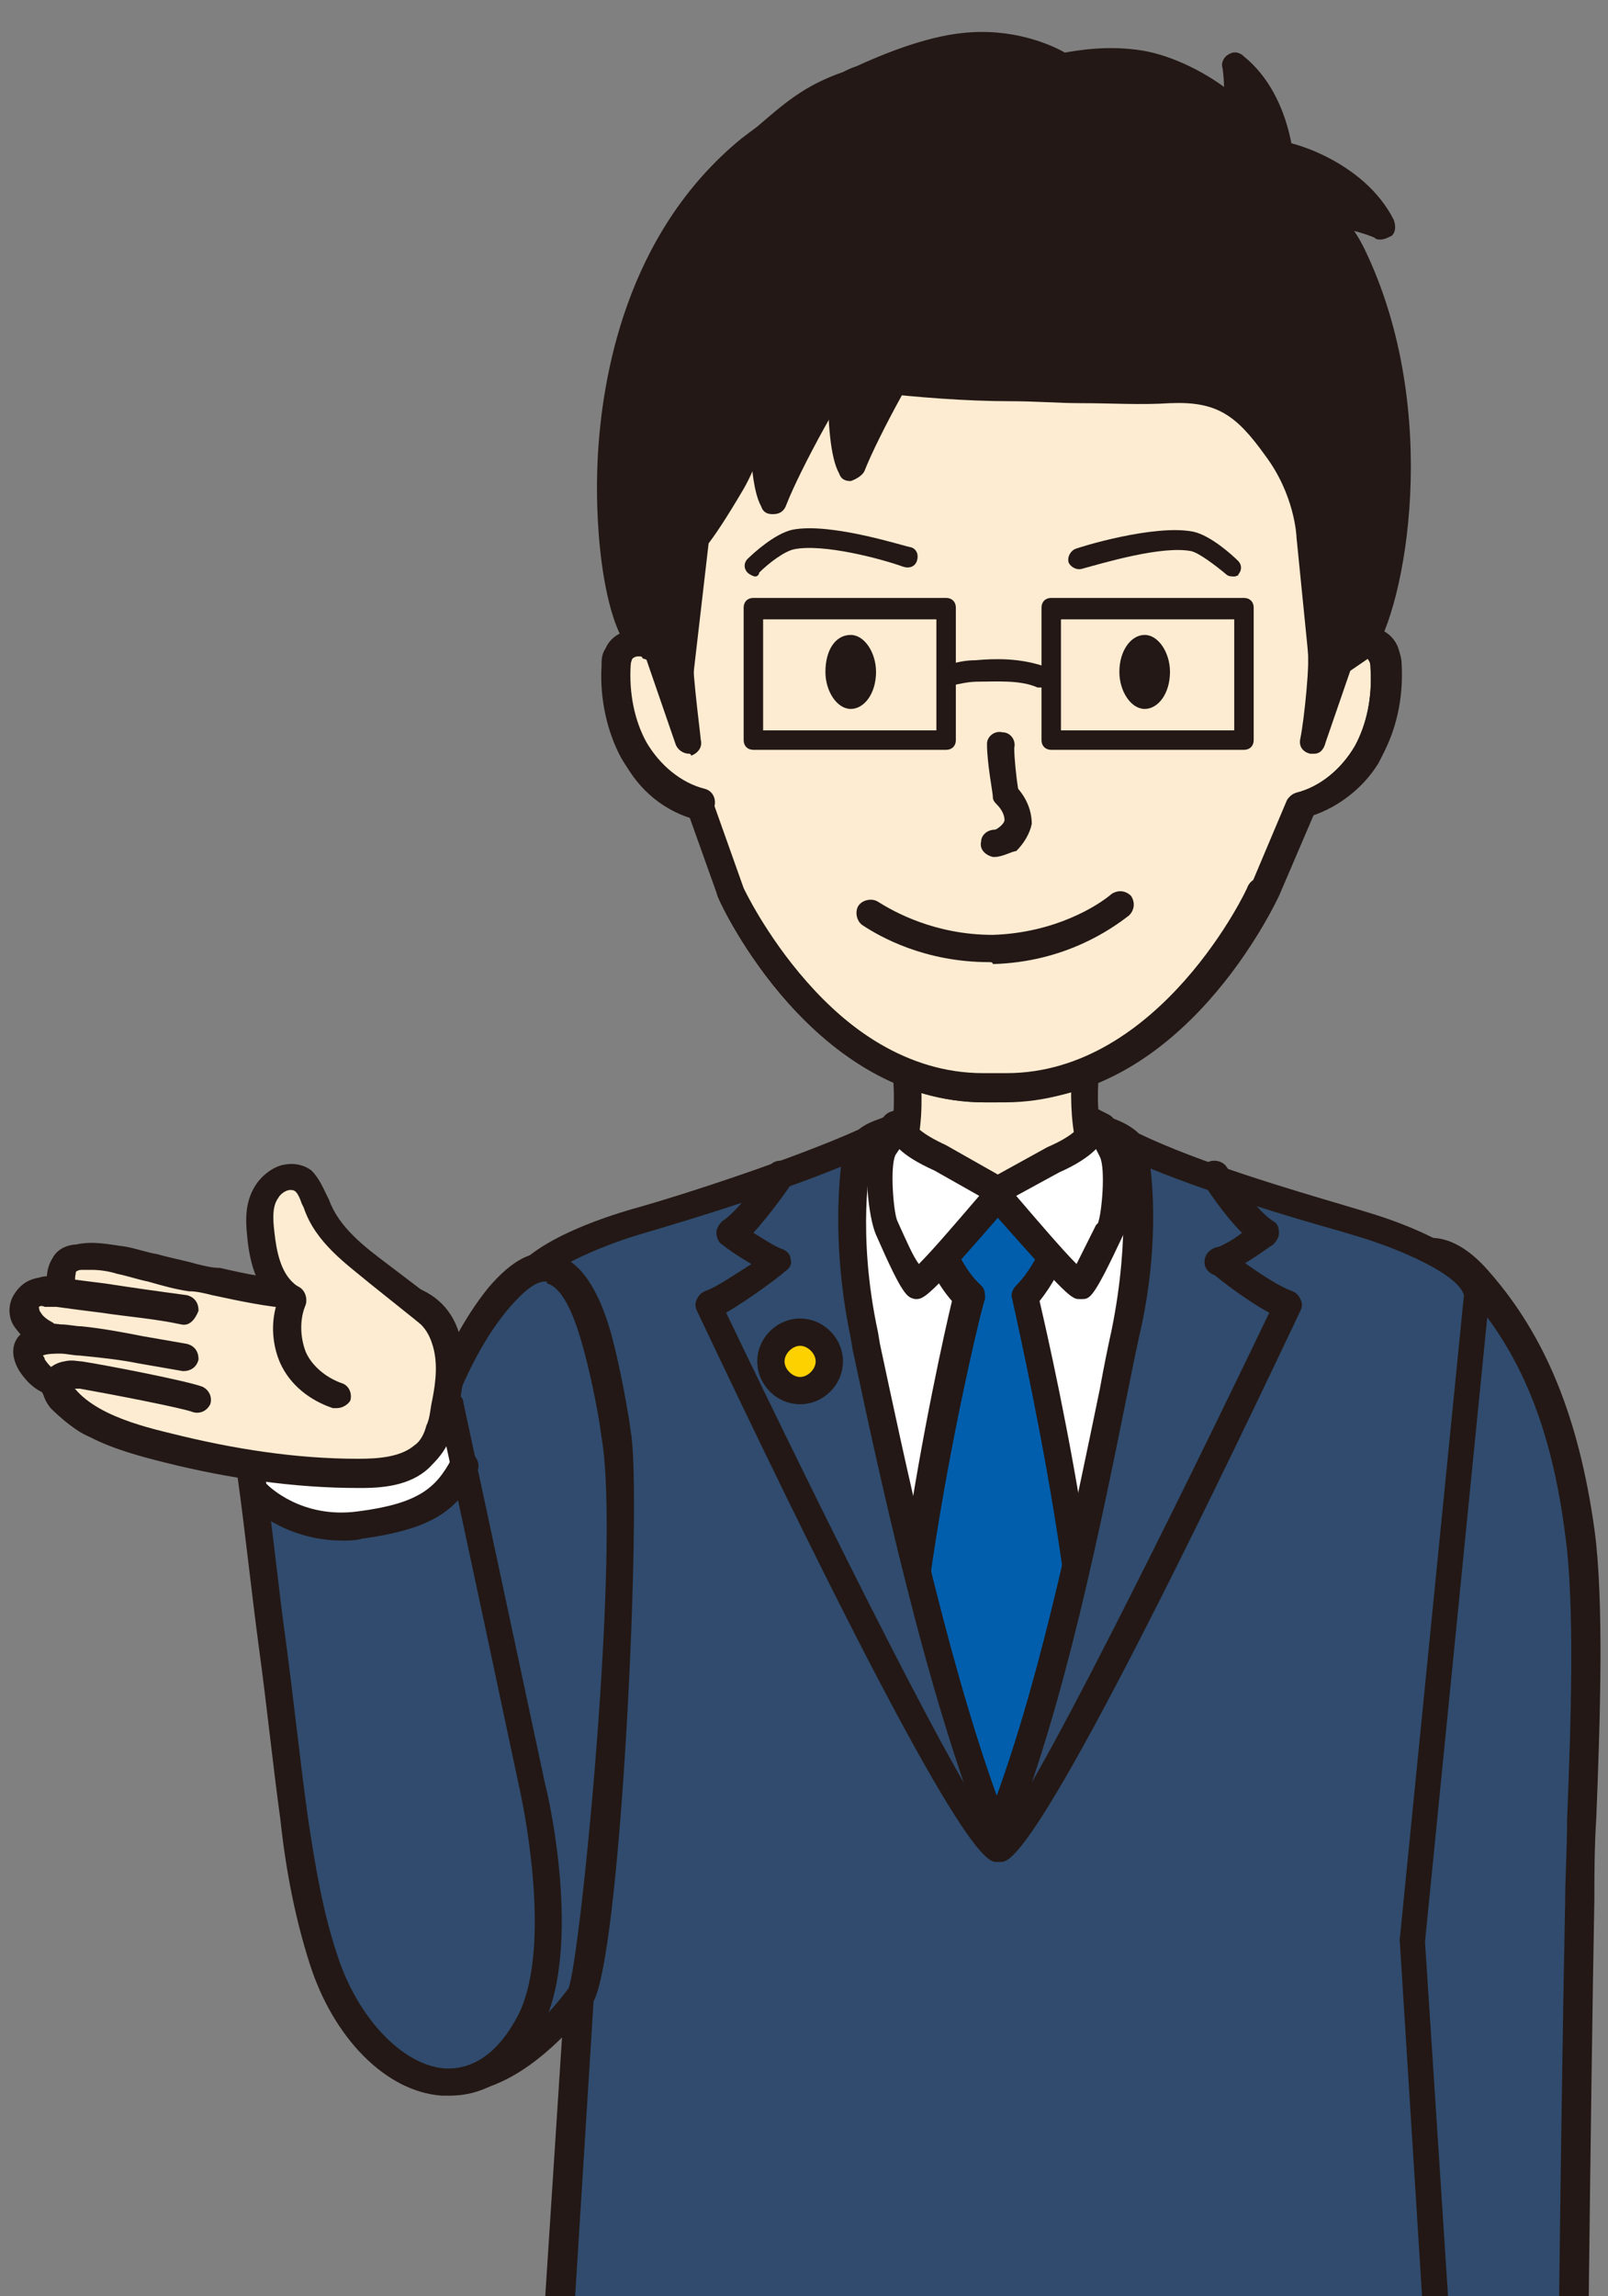 <?xml version="1.0" encoding="utf-8"?>
<!-- Generator: Adobe Illustrator 28.3.0, SVG Export Plug-In . SVG Version: 6.00 Build 0)  -->
<svg version="1.1" id="_レイヤー_2" xmlns="http://www.w3.org/2000/svg" xmlns:xlink="http://www.w3.org/1999/xlink" x="0px"
	 y="0px" viewBox="0 0 82.6 117.9" style="enable-background:new 0 0 82.6 117.9;" xml:space="preserve">
<rect x="0" y="0" width="82.6" height="117.9" fill="#808080" stroke="none"/>
<style type="text/css">
	.st0{clip-path:url(#SVGID_00000114069222796533471490000004461993664754358426_);}
	.st1{fill:#FEECD2;}
	.st2{fill:#231815;}
	.st3{fill:#FFFFFF;}
	.st4{fill:#005EAD;}
	.st5{fill:#304B6D;}
	.st6{fill:#FDD000;}
</style>
<g id="contents">
	<g>
		<defs>
			<rect id="SVGID_1_" x="-3.6" y="-2.7" width="91.9" height="120.7"/>
		</defs>
		<clipPath id="SVGID_00000055688217816617480440000004370542620841267365_">
			<use xlink:href="#SVGID_1_"  style="overflow:visible;"/>
		</clipPath>
		<g style="clip-path:url(#SVGID_00000055688217816617480440000004370542620841267365_);">
			<g>
				<g>
					<path class="st1" d="M46.4,53.8c0,0,0.8,4-0.5,6.2l5.3,4.3h-0.1l5.3-4.3c-1.3-2.2-0.5-6.2-0.5-6.2"/>
					<path class="st2" d="M51.3,65c-0.2,0-0.5-0.1-0.6-0.3l-5.2-4.2c-0.3-0.2-0.3-0.6-0.2-0.9c1.1-2,0.4-5.7,0.4-5.8
						c-0.1-0.4,0.2-0.7,0.6-0.8c0.4-0.1,0.7,0.2,0.8,0.6c0,0.2,0.7,3.7-0.3,6.2l4.4,3.6l4.4-3.6c-1-2.5-0.4-6-0.4-6.1
						c0.1-0.4,0.4-0.6,0.8-0.6c0.4,0.1,0.6,0.4,0.6,0.8c0,0-0.7,3.7,0.5,5.7c0.2,0.3,0.1,0.7-0.2,0.9l-5.1,4.1
						C51.8,64.9,51.5,65,51.3,65z"/>
					<path class="st3" d="M42.1,61.6l3.9-2.2l5.3,4.3h-0.1l5.3-4.3l3.9,2.2c0,0,1.4,31.6-9.2,31.6C40.5,93.2,42.1,61.6,42.1,61.6"/>
					<path class="st4" d="M49.8,66.6c-1.4-1.4-2-3.9-2-3.9l3.5-1.3l3.5,1.3c0,0-0.6,2.4-2,3.9c0,0,5.1,21.2,2.8,27.7l-4.3,1.7
						L47,94.3C44.7,87.8,49.8,66.6,49.8,66.6"/>
					<path class="st2" d="M51.2,96.6c-0.1,0-0.2,0-0.3,0l-4.3-1.7c-0.2-0.1-0.3-0.2-0.4-0.4c-2.1-6.2,2-24.8,2.7-27.7
						c-1.4-1.6-1.9-3.8-1.9-3.9c-0.1-0.3,0.1-0.7,0.4-0.8l3.5-1.3c0.2-0.1,0.3-0.1,0.5,0l3.5,1.3c0.3,0.1,0.5,0.5,0.4,0.8
						c0,0.1-0.6,2.3-1.9,3.9c0.7,3,4.9,21.5,2.7,27.7c-0.1,0.2-0.2,0.4-0.4,0.4l-4.3,1.7C51.4,96.6,51.3,96.6,51.2,96.6z M47.5,93.7
						l3.7,1.4l3.7-1.4c1.9-6.6-2.9-26.8-2.9-27c-0.1-0.2,0-0.5,0.2-0.7c0.9-0.9,1.4-2.2,1.7-2.9l-2.6-1l-2.6,1
						c0.3,0.8,0.8,2.1,1.7,2.9c0.2,0.2,0.2,0.4,0.2,0.7C50.4,67,45.6,87.2,47.5,93.7L47.5,93.7z"/>
					<path class="st3" d="M56.2,57.6c0,0,0.3,0.8-2.1,1.9l-2.9,1.6v0.3c0,0,4,4.6,4.2,4.6s1.5-2.9,1.5-2.9c0.3-0.6,0.5-3.2,0.1-4
						l-0.6-1.2L56.2,57.6L56.2,57.6z"/>
					<path class="st2" d="M55.4,66.7c-0.4,0-0.9-0.5-4.7-4.8c-0.1-0.1-0.2-0.3-0.2-0.5v-0.3c0-0.3,0.1-0.5,0.4-0.6l2.9-1.6
						c1.4-0.6,1.7-1.1,1.7-1.2c0-0.2,0-0.5,0.2-0.6c0.2-0.2,0.5-0.3,0.8-0.1l0.4,0.2c0.2,0.1,0.3,0.2,0.4,0.4l0.6,1.2
						c0.5,1,0.2,3.8-0.2,4.6c-1.5,3.2-1.7,3.3-2.1,3.3C55.5,66.7,55.4,66.7,55.4,66.7L55.4,66.7z M52.2,61.4
						c1.2,1.4,2.4,2.8,3.1,3.5c0.2-0.4,0.5-1,1-2l0.1-0.1c0.2-0.5,0.4-2.8,0.1-3.4L56.3,59c-0.4,0.4-1,0.8-1.9,1.2L52.2,61.4
						L52.2,61.4z M55.5,57.9L55.5,57.9L55.5,57.9z M55.5,57.9L55.5,57.9L55.5,57.9z"/>
					<path class="st3" d="M46.3,57.6c0,0-0.3,0.8,2.1,1.9l2.9,1.6v0.3c0,0-4,4.6-4.2,4.6s-1.5-2.9-1.5-2.9c-0.3-0.6-0.5-3.2-0.1-4
						l0.6-1.2L46.3,57.6L46.3,57.6z"/>
					<path class="st2" d="M47.1,66.7c0,0-0.1,0-0.1,0c-0.4-0.1-0.6-0.1-2-3.3c-0.4-0.9-0.7-3.7-0.2-4.7l0.5-1.2
						c0.1-0.2,0.2-0.3,0.4-0.4L46,57c0.3-0.1,0.6-0.1,0.8,0.1c0.2,0.2,0.2,0.4,0.2,0.6c0,0.1,0.3,0.5,1.6,1.1l3,1.7
						c0.2,0.1,0.4,0.4,0.4,0.6v0.3c0,0.2-0.1,0.3-0.2,0.5C48,66.3,47.5,66.7,47.1,66.7L47.1,66.7z M46.2,59L46,59.3
						c-0.3,0.6-0.1,3,0.1,3.4c0.5,1.1,0.8,1.8,1.1,2.2c0.7-0.7,1.9-2.1,3.1-3.5L48,60.1C47.1,59.7,46.5,59.3,46.2,59L46.2,59z
						 M46.9,57.9L46.9,57.9L46.9,57.9z M46.9,57.9L46.9,57.9L46.9,57.9z"/>
					<g>
						<path class="st1" d="M80.9,132c0,0.8-0.1,1.6-0.3,2.4c-0.2,1.2-1.5,5-2.1,7.1c-1.4,4.6-2.8,8.1-4.7,7.1
							c-1.1-0.6,1.8-5.2,1.6-7.4c-0.6-5.5-4.9-9.6-1.9-12.1c0.5-0.4,1.6-1.2,2.2-1.4c0.3-0.1,0.5,0,0.8,0c1.1,0.1,2.3,0.2,3.4,0.3
							c0.2,0,0.5,0.1,0.7,0.2c0.3,0.3-0.1,1.3,0,1.8C80.8,130.6,80.9,131.3,80.9,132L80.9,132z"/>
						<path class="st2" d="M74.5,149.5c-0.3,0-0.6-0.1-1-0.3c-1.2-0.6-0.5-2.2,0.2-4.2c0.5-1.3,1.1-2.8,1-3.7
							c-0.2-2.1-1-3.9-1.7-5.6c-1.1-2.7-2.2-5.2,0.1-7.1c0.4-0.3,1.6-1.3,2.5-1.6c0.4-0.1,0.8-0.1,1.1,0l3.4,0.3
							c0.3,0,0.7,0.1,1.1,0.4c0.5,0.5,0.4,1.2,0.3,1.9c0,0.2-0.1,0.3-0.1,0.4c0,0.3,0,0.6,0.1,1c0,0.3,0.1,0.7,0.1,1v0
							c0,0.9-0.1,1.8-0.3,2.6c-0.2,1-1,3.6-1.7,5.7l-0.5,1.5c-1.3,4.2-2.4,7-4,7.6C75,149.4,74.8,149.5,74.5,149.5z M74.3,148
							c0.2,0.1,0.3,0,0.4,0c1.3-0.5,2.7-5,3.2-6.7l0.5-1.5c0.6-2,1.5-4.7,1.6-5.6c0.1-0.7,0.3-1.5,0.2-2.3c0-0.3,0-0.6-0.1-0.9
							c0-0.4-0.1-0.7-0.1-1.1c0-0.2,0-0.5,0.1-0.7c0-0.1,0.1-0.4,0.1-0.5c-0.1,0-0.1,0-0.2,0l-3.4-0.3c-0.2,0-0.4,0-0.6,0
							c-0.4,0.1-1.3,0.7-2,1.3c-1.4,1.2-0.8,2.7,0.3,5.5c0.7,1.8,1.6,3.7,1.8,6c0.1,1.2-0.5,2.8-1.1,4.4
							C74.8,146.4,74.3,147.6,74.3,148L74.3,148z"/>
					</g>
					<path class="st5" d="M71,68c0.8-3.1,2.2-5.3,5-2.2c2.8,3.1,4.5,7.2,5.2,12.8c0.6,4.6,0.1,14,0,18.9
						c-0.2,10.9-0.4,30.6-0.4,30.6s-5.9,2-8.1,1.9c-0.8,0-1.7-21.2-2.1-22.7c-0.9-4-0.8-8.1-0.9-12.2C69.5,88,68.8,80.1,70,73
						C70.2,71.7,70.5,69.8,71,68z"/>
					<path class="st2" d="M72.8,130.8c0,0-0.1,0-0.1,0c-1,0-1.2,0-2.2-16c-0.2-3.5-0.4-6.7-0.6-7.3c-0.8-3.4-0.8-6.9-0.9-10.3
						c0-0.7,0-1.4,0-2c0-1.6-0.1-3.3-0.2-5c-0.2-5.8-0.4-11.7,0.5-17.3l0.1-0.7c0.2-1.2,0.5-2.9,0.9-4.4c0.5-1.7,1.2-3.8,2.8-4.2
						c1-0.2,2.2,0.3,3.4,1.7c2.9,3.3,4.6,7.5,5.4,13.2c0.5,3.6,0.3,9.8,0.1,14.8c-0.1,1.6-0.1,3-0.1,4.2
						c-0.2,10.8-0.4,30.4-0.4,30.6c0,0.3-0.2,0.6-0.5,0.7C80.8,128.9,75.3,130.8,72.8,130.8L72.8,130.8z M73.2,129.7L73.2,129.7
						L73.2,129.7z M73.6,65c-0.1,0-0.1,0-0.2,0c-0.4,0.1-1.1,0.7-1.8,3.2v0c-0.4,1.4-0.7,3-0.9,4.2l-0.1,0.7
						c-0.9,5.4-0.7,11.3-0.5,17c0.1,1.7,0.1,3.4,0.2,5c0,0.7,0,1.4,0,2.1c0,3.3,0.1,6.8,0.8,10c0.1,0.6,0.3,3.1,0.6,7.5
						c0.3,4.9,0.8,12.9,1.3,14.7c1.8-0.1,5.3-1.2,7-1.7c0-3.1,0.2-20.3,0.4-30.1c0-1.2,0.1-2.7,0.1-4.2c0.2-4.9,0.4-11.1-0.1-14.6
						c-0.7-5.5-2.3-9.4-5.1-12.5C74.7,65.5,74.1,65,73.6,65L73.6,65z M71,68L71,68L71,68z"/>
					<path class="st5" d="M29.1,120.4l8.5,94.2c4.8,1.6,8.3,1.6,13.1,0l0.5-76.6h0l0.5,76.6c4.9,1.6,8.4,1.6,13.1,0l8.5-94.2"/>
					<path class="st2" d="M58.5,216.5c-2.2,0-4.4-0.4-6.9-1.2c-0.1,0-0.2-0.1-0.3-0.2c-0.1,0.1-0.2,0.2-0.3,0.2
						c-5,1.7-8.7,1.7-13.6,0c-0.3-0.1-0.4-0.3-0.5-0.6l-8.5-94.2c0-0.4,0.3-0.7,0.6-0.8c0.4,0,0.7,0.2,0.8,0.6l8.5,93.8
						c4.1,1.4,7.4,1.4,11.7,0l0.5-74.2l0-1.8c0-0.2,0.1-0.4,0.2-0.5c0.3-0.3,0.7-0.3,1,0c0.1,0.1,0.2,0.3,0.2,0.5l0,1.8l0.5,74.2
						c4.4,1.4,7.7,1.4,11.7,0l8.5-93.8c0-0.4,0.4-0.7,0.8-0.6c0.4,0,0.7,0.4,0.6,0.8l-8.5,94.2c0,0.3-0.2,0.5-0.5,0.6
						C62.8,216.1,60.7,216.5,58.5,216.5L58.5,216.5z"/>
					<path class="st5" d="M26.7,66.3c0.4-2.1,6-3.6,6-3.6c2.8-0.8,10.2-3.1,13-4.8c0.1,0-1,0.3-1.4,0.9c-0.1,0.2-0.9,4.1,0.2,9.6
						c1.2,5.9,3.7,17.7,6.9,25.7c3.2-8,5.3-19.8,6.5-25.7c1.2-5.5,0.4-9.3,0.4-9.6c-0.1-0.5-1.5-0.9-1.4-0.9
						c3.3,2,10.3,3.9,13.1,4.8c0,0,5.6,1.6,6,3.6l-3.3,33.1l1.8,27.8c0,0-19.8,0.9-20.8,0.9c-1,0-2.3-1.4-2.3-2.8
						c0,1.4-1.3,2.8-2.2,2.8c-0.9,0-20.8-0.9-20.8-0.9L30,99.5L26.7,66.3L26.7,66.3z"/>
					<path class="st2" d="M53.5,128.9c-0.8,0-1.7-0.6-2.3-1.4c-0.6,0.8-1.4,1.4-2.2,1.4c-1,0-20-0.8-20.9-0.9
						c-0.2,0-0.4-0.1-0.5-0.2c-0.1-0.1-0.2-0.3-0.2-0.5l1.8-27.8l-3.3-33c0-0.1,0-0.1,0-0.2c0.4-2.4,5.5-3.9,6.5-4.2
						c2.9-0.8,8.6-2.7,11.7-4.1c0.5-0.4,1-0.5,1.2-0.6l0,0c0.2-0.1,0.4-0.1,0.6,0c0.2,0.1,0.4,0.3,0.4,0.5c0,0.3-0.1,0.6-0.3,0.7
						l0,0c-0.3,0.2-0.7,0.4-1.1,0.6c0,0-0.1,0.1-0.1,0.1c-0.1,0.3-0.8,4,0.3,9.1l0.1,0.6c1.2,5.6,3.3,15.7,6,23.2
						c2.4-6.6,4.1-15.1,5.3-20.9c0.2-1.1,0.4-2.1,0.6-3c1-4.9,0.5-8.4,0.4-9.1c-0.4-0.2-0.8-0.4-1.1-0.6l0,0
						c-0.2-0.2-0.4-0.5-0.3-0.7c0-0.2,0.2-0.4,0.4-0.5c0.2-0.1,0.4-0.1,0.6,0c0.6,0.2,1.1,0.5,1.4,0.8c3.1,1.5,7.9,2.9,10.6,3.7
						l1,0.3c1,0.3,6,1.8,6.4,4.2c0,0.1,0,0.1,0,0.2l-3.3,33.1l1.8,27.7c0,0.2-0.1,0.4-0.2,0.5c-0.1,0.1-0.3,0.2-0.5,0.2
						C73.5,128,54.6,128.9,53.5,128.9L53.5,128.9z M52,125.4c0,1.1,1,2.1,1.6,2.1c0.8,0,13-0.5,20-0.8l-1.7-27.1l3.3-33.1
						c-0.3-1.1-3.4-2.4-5.4-3l-1-0.3c-2.5-0.7-6.5-1.9-9.7-3.2c0.2,1.7,0.3,4.9-0.6,8.7c-0.2,0.9-0.4,1.9-0.6,2.9
						c-1.3,6.4-3.2,16-6,22.9c-0.2,0.5-1.1,0.5-1.3,0c-3.1-7.8-5.5-19.1-6.8-25.2l-0.1-0.6c-0.8-3.8-0.7-7-0.5-8.8
						c-4.1,1.7-10.1,3.4-10.4,3.5c-2,0.6-5.1,1.9-5.4,3l3.3,33L29,126.6c7,0.3,19.4,0.8,20.1,0.8c0.5,0,1.5-1,1.5-2.1
						c0-0.4,0.3-0.7,0.7-0.7S52,125,52,125.4z"/>
					<path class="st2" d="M51.4,95.6c-0.4,0-0.7-0.3-0.7-0.7c0-0.3,0.2-0.6,0.5-0.7c1.5-1.2,9.2-16.8,14-26.8
						c-1.3-0.7-2.8-1.9-3-2.1c-0.3-0.2-0.4-0.7-0.1-1c0.2-0.3,0.7-0.4,1-0.1c0.6,0.5,2.4,1.8,3.3,2.1c0.2,0.1,0.3,0.2,0.4,0.4
						c0.1,0.2,0.1,0.4,0,0.6C53.4,95.6,51.9,95.6,51.4,95.6z M51.4,94.2L51.4,94.2L51.4,94.2z"/>
					<path class="st2" d="M62.6,65.5c-0.3,0-0.6-0.2-0.7-0.5c-0.1-0.4,0.1-0.8,0.5-0.9c0.3-0.1,0.9-0.4,1.4-0.8c-1-1-1.9-2.4-2-2.6
						c-0.2-0.3-0.1-0.8,0.2-1c0.3-0.2,0.8-0.1,1,0.2c0.4,0.6,1.6,2.3,2.4,2.8c0.2,0.1,0.3,0.3,0.3,0.6c0,0.2-0.1,0.4-0.3,0.6
						c-0.2,0.1-1.7,1.3-2.7,1.5C62.7,65.5,62.6,65.5,62.6,65.5L62.6,65.5z"/>
					<path class="st2" d="M51.2,95.6c-0.5,0-2,0-15.4-28.3c-0.1-0.2-0.1-0.4,0-0.6s0.2-0.3,0.4-0.4c0.6-0.2,1.6-0.9,2.4-1.4
						c-0.7-0.4-1.4-0.9-1.5-1c-0.2-0.1-0.3-0.4-0.3-0.6c0-0.2,0.1-0.4,0.3-0.6c0.8-0.5,2-2.2,2.4-2.8c0.2-0.3,0.6-0.4,1-0.2
						c0.3,0.2,0.4,0.6,0.2,1c-0.1,0.2-1.1,1.6-2,2.6c0.5,0.3,1.1,0.7,1.4,0.8c0.3,0.1,0.5,0.3,0.5,0.5c0.1,0.3,0,0.5-0.3,0.7
						c-0.2,0.2-1.8,1.4-3,2.1c4.8,10,12.5,25.6,14,26.8c0.3,0.1,0.5,0.4,0.5,0.7C51.9,95.3,51.6,95.6,51.2,95.6L51.2,95.6z
						 M51.2,94.2L51.2,94.2L51.2,94.2z"/>
					<path class="st6" d="M39.6,69.9c0,0.8,0.7,1.5,1.5,1.5s1.5-0.7,1.5-1.5c0-0.8-0.7-1.5-1.5-1.5S39.6,69.1,39.6,69.9"/>
					<path class="st2" d="M41.1,72.1c-1.2,0-2.2-1-2.2-2.2c0-1.2,1-2.2,2.2-2.2s2.2,1,2.2,2.2C43.3,71.1,42.3,72.1,41.1,72.1z
						 M41.1,69.1c-0.4,0-0.8,0.4-0.8,0.8c0,0.4,0.4,0.8,0.8,0.8c0.4,0,0.8-0.4,0.8-0.8C41.9,69.5,41.5,69.1,41.1,69.1z"/>
					<path class="st1" d="M34.8,34.9c0-0.3,0-0.5,0-0.8l0,0.2l0.2-4.7c0,0-3-5.1-0.9-9c1.8-3.4,8.5-5.6,12.2-7.8
						c8-4.7,18,0.7,21.5,5.3c3.4,4.6,0.3,12,0.3,12v4l1.8-1.2c0.5-0.1,1,0.1,1.2,0.6c0.1,0.2,0.1,0.4,0.1,0.7c0.1,1.5-0.2,3-0.9,4.3
						c-0.7,1.3-2,2.4-3.4,2.8l-1.9,4.5c0,0-4.6,10.1-13.1,10.1l-0.6,0l-0.6,0c-8.5,0-13.1-10.1-13.1-10.1L36,41.3
						c-1.5-0.4-2.7-1.4-3.4-2.8c-0.7-1.3-1-2.8-0.9-4.3c0-0.2,0-0.5,0.1-0.7c0.3-0.6,1-0.7,1.6-0.5l0,0l0.4,0.2
						C34.2,33.7,34.5,34.3,34.8,34.9"/>
					<path class="st2" d="M51.2,56.6l-0.6,0c-8.8,0-13.5-10-13.7-10.5l-1.5-4.2c-1.4-0.5-2.7-1.6-3.5-3c-0.7-1.3-1.1-3-1-4.7
						c0-0.3,0-0.6,0.2-0.9c0.4-0.9,1.4-1.1,2.3-0.9c0.1,0,0.2,0,0.3,0.1l0,0l0.4,0.2c0,0,0.1,0.1,0.1,0.1l0.2-3
						c-0.6-1-2.9-5.7-0.8-9.5c1.4-2.7,5.3-4.5,8.8-6.2c1.3-0.6,2.6-1.3,3.7-1.9c8.5-5,18.9,0.8,22.4,5.5c3.4,4.6,0.9,11.5,0.4,12.5
						v2.6l0.7-0.5c0.1-0.1,0.2-0.1,0.3-0.1c0.9-0.1,1.6,0.3,1.9,1c0.1,0.3,0.2,0.6,0.2,0.9c0.1,1.8-0.3,3.4-1,4.7
						c-0.8,1.4-2.1,2.5-3.5,3l-1.8,4.2c-0.2,0.4-4.9,10.5-13.7,10.5L51.2,56.6L51.2,56.6z M32.8,33.7c-0.2,0-0.3,0.1-0.4,0.2
						c0,0.1,0,0.3-0.1,0.4c-0.1,1.5,0.2,2.9,0.8,4c0.7,1.2,1.8,2.1,3,2.4c0.2,0.1,0.4,0.2,0.5,0.4l1.6,4.5c0,0,4.5,9.6,12.4,9.6
						l0.6,0l0.6,0c7.9,0,12.4-9.5,12.4-9.6l1.9-4.5c0.1-0.2,0.3-0.3,0.5-0.4c1.2-0.3,2.3-1.2,3-2.4c0.6-1.1,0.9-2.5,0.8-4
						c0-0.1,0-0.3-0.1-0.4c0-0.1-0.2-0.1-0.3-0.2l-1.6,1.1c-0.2,0.1-0.5,0.2-0.7,0c-0.2-0.1-0.4-0.4-0.4-0.6v-4c0-0.1,0-0.2,0.1-0.3
						c0-0.1,3-7-0.2-11.3c-3.2-4.3-12.8-9.7-20.5-5.1c-1.1,0.6-2.4,1.3-3.8,1.9c-3.3,1.6-7,3.3-8.2,5.6c-1.9,3.5,0.9,8.2,0.9,8.3
						c0.1,0.1,0.1,0.3,0.1,0.4l-0.2,5.2c0,0.3-0.2,0.6-0.5,0.7c-0.3,0.1-0.6-0.1-0.8-0.4c-0.2-0.5-0.5-1-0.9-1.3L33,33.8
						C33,33.7,32.9,33.7,32.8,33.7L32.8,33.7z"/>
					<path class="st2" d="M66.8,42.1c-0.3,0-0.6-0.2-0.7-0.5c-0.1-0.4,0.1-0.8,0.5-0.9c1.2-0.3,2.3-1.2,3-2.4c0.6-1.1,0.9-2.5,0.8-4
						c0-0.1,0-0.3-0.1-0.4c0-0.1-0.1-0.1-0.2-0.1c-0.2-0.1-0.4,0-0.6,0.1c-0.4,0.3-0.7,0.7-1,1.4c-0.1,0.3-0.5,0.4-0.8,0.4
						c-0.3-0.1-0.5-0.4-0.5-0.7c0-1.6,0-3.3-0.2-4.9c0-0.4,0.3-0.7,0.7-0.7c0.4,0,0.7,0.3,0.7,0.7c0.1,1,0.1,1.9,0.1,2.9
						c0.1,0,0.1-0.1,0.2-0.1c0.5-0.3,1.2-0.4,1.8-0.2c0.5,0.1,0.9,0.5,1.1,0.9c0.1,0.3,0.2,0.6,0.2,0.9c0.1,1.8-0.3,3.4-1,4.7
						C70,40.5,68.6,41.6,67,42C66.9,42,66.9,42.1,66.8,42.1L66.8,42.1z"/>
					<path class="st2" d="M36,42.1c-0.1,0-0.1,0-0.2,0c-1.6-0.4-3-1.5-3.8-3.1c-0.7-1.3-1.1-3-1-4.7c0-0.3,0-0.6,0.2-0.9
						c0.2-0.4,0.6-0.7,1.1-0.9c0.6-0.2,1.3-0.1,1.8,0.2c0.1,0,0.1,0.1,0.2,0.1c0-1,0.1-1.9,0.1-2.9c0-0.4,0.4-0.7,0.7-0.7
						c0.4,0,0.7,0.4,0.7,0.7c-0.1,1.6-0.2,3.3-0.2,4.9c0,0.3-0.2,0.6-0.5,0.7c-0.3,0.1-0.6-0.1-0.8-0.4c-0.3-0.6-0.6-1.1-1-1.4
						c-0.2-0.1-0.4-0.1-0.6-0.1c-0.1,0-0.2,0.1-0.2,0.1c0,0.1-0.1,0.3-0.1,0.4c-0.1,1.5,0.2,2.9,0.8,4c0.7,1.2,1.8,2.1,3,2.4
						c0.4,0.1,0.6,0.5,0.5,0.9C36.6,41.8,36.3,42.1,36,42.1z"/>
					<path class="st2" d="M57.5,34.5c0,1,0.6,1.9,1.3,1.9c0.7,0,1.3-0.8,1.3-1.9c0-1-0.6-1.9-1.3-1.9C58.1,32.6,57.5,33.4,57.5,34.5
						"/>
					<path class="st2" d="M42.4,34.5c0,1,0.6,1.9,1.3,1.9c0.7,0,1.3-0.8,1.3-1.9c0-1-0.6-1.9-1.3-1.9C42.9,32.6,42.4,33.4,42.4,34.5
						"/>
					<path class="st2" d="M33.8,33.4l1,0.9l0.9-7.1c0,0,0.5-0.5,1.9-2.8c1.6-2.7,1.4-6.2,1.4-6.2s7.4,1.3,12.9,1.3
						c3,0,5.7,0.2,8.2,0.1c2.7-0.1,3.9,0.8,5.5,3c1.6,2.2,1.7,4.5,1.7,4.5l0.7,7l1.9-1.3c1.4-2,3.5-11.9-0.4-20
						c-1.6-3.2-5.2-4.2-5.2-4.2s0.9-2-2.2-4.1c-1.3-0.9-2.6-1.3-3.5-1.5c-2.3-0.3-4,0.2-4,0.2s-2.2-1.3-5.2-1
						c-2.2,0.2-4.9,1.5-5.9,2c-2.2,0.9-3.2,1.9-5,3.4c-9.5,7.8-7.5,23.4-5.6,25.3"/>
					<path class="st2" d="M34.8,35c-0.2,0-0.3-0.1-0.5-0.2l-1-0.9c-0.1-0.1-0.2-0.2-0.2-0.3c-0.2,0.1-0.5,0-0.7-0.2
						c-1.2-1.2-1.9-5.5-1.7-9.8c0.2-4.1,1.4-11.6,7.4-16.5l0.8-0.6c1.4-1.2,2.4-2.1,4.4-2.8c0.2-0.1,0.4-0.2,0.7-0.3
						c1.3-0.6,3.5-1.5,5.4-1.7c2.6-0.3,4.6,0.6,5.3,1c0.6-0.1,2.2-0.4,4-0.1c1.2,0.2,2.6,0.8,3.8,1.6c2.4,1.6,2.7,3.3,2.6,4.2
						c1.2,0.5,3.7,1.7,5,4.4c4,8.3,2.1,18.4,0.4,20.8c0,0.1-0.1,0.1-0.2,0.2l-1.9,1.3c-0.2,0.1-0.5,0.2-0.7,0.1
						c-0.2-0.1-0.4-0.3-0.4-0.6l-0.7-7c0-0.1-0.1-2.2-1.6-4.2c-1.5-2.1-2.5-2.8-4.9-2.7c-1.5,0.1-3,0-4.6,0c-1.1,0-2.3-0.1-3.6-0.1
						c-4.5,0-10.1-0.8-12.2-1.2c-0.1,1.3-0.3,3.6-1.5,5.7c-1,1.7-1.5,2.4-1.8,2.8l-0.8,6.9c0,0.3-0.2,0.5-0.5,0.6
						C35,35,34.9,35,34.8,35z M60.5,18.9c2.7,0,4.1,1.1,5.7,3.3c1.7,2.4,1.9,4.8,1.9,4.9l0.6,5.9l0.8-0.6c1.3-2.1,3.1-11.6-0.6-19.2
						c-1.4-2.9-4.7-3.8-4.8-3.8c-0.2-0.1-0.4-0.2-0.4-0.4c-0.1-0.2-0.1-0.4,0-0.6c0-0.1,0.6-1.6-1.9-3.2c-1.1-0.7-2.2-1.2-3.3-1.4
						C56.5,3.5,54.9,4,54.8,4c-0.2,0.1-0.4,0-0.6-0.1c0,0-2-1.2-4.7-0.9c-1.7,0.2-3.8,1.1-5,1.6c-0.3,0.1-0.5,0.2-0.7,0.3
						c-1.7,0.7-2.6,1.5-4,2.6L39,8.2c-5.5,4.6-6.7,11.7-6.9,15.5c-0.2,4.7,0.7,8.1,1.3,8.7c0.1,0.1,0.2,0.2,0.2,0.3
						c0.2-0.1,0.5,0,0.6,0.2l0,0l0.7-5.8c0-0.2,0.1-0.3,0.2-0.4c0,0,0.5-0.5,1.8-2.7c1.5-2.5,1.3-5.7,1.3-5.8c0-0.2,0.1-0.4,0.2-0.6
						s0.4-0.2,0.6-0.2c0.1,0,7.4,1.3,12.8,1.3c1.3,0,2.5,0,3.6,0.1c1.6,0,3.1,0.1,4.5,0C60.2,18.9,60.3,18.9,60.5,18.9L60.5,18.9z"
						/>
					<path class="st2" d="M51.2,56.6C51.2,56.6,51.2,56.6,51.2,56.6l-0.6,0c-8.8,0-13.5-10-13.7-10.5c-0.2-0.4,0-0.8,0.3-0.9
						c0.4-0.2,0.8,0,0.9,0.3c0,0.1,4.5,9.6,12.4,9.6l0.6,0l0.6,0c7.9,0,12.4-9.5,12.4-9.6c0.2-0.4,0.6-0.5,0.9-0.3
						c0.4,0.2,0.5,0.6,0.3,0.9c-0.2,0.4-4.9,10.5-13.7,10.5L51.2,56.6C51.2,56.6,51.2,56.6,51.2,56.6L51.2,56.6z"/>
					<path class="st2" d="M50.8,49.4c-3.3,0-5.6-1.3-6.5-1.9c-0.3-0.2-0.4-0.7-0.2-1c0.2-0.3,0.7-0.4,1-0.2c0.8,0.5,2.9,1.7,5.9,1.7
						c3.2-0.1,5.4-1.5,6.1-2.1c0.3-0.2,0.7-0.2,1,0.1c0.2,0.3,0.2,0.7-0.1,1c-0.9,0.7-3.3,2.4-7,2.5C51,49.4,50.9,49.4,50.8,49.4z"
						/>
					<path class="st2" d="M63.4,29.6c-0.1,0-0.3,0-0.4-0.1c-0.6-0.5-1.4-1.1-1.8-1.2c-1.5-0.3-4.5,0.6-5.6,0.9
						c-0.3,0.1-0.6-0.1-0.7-0.3c-0.1-0.3,0.1-0.6,0.3-0.7c0.2-0.1,4.1-1.3,6.1-0.9c0.9,0.2,2,1.2,2.3,1.5c0.2,0.2,0.2,0.5,0,0.7
						C63.7,29.5,63.5,29.6,63.4,29.6z"/>
					<path class="st2" d="M38.8,29.6c-0.1,0-0.3-0.1-0.4-0.2c-0.2-0.2-0.2-0.5,0-0.7c0.3-0.3,1.4-1.3,2.3-1.5c2-0.4,5.9,0.9,6.1,0.9
						c0.3,0.1,0.4,0.4,0.3,0.7c-0.1,0.3-0.4,0.4-0.7,0.3c-1.1-0.4-4.1-1.2-5.6-0.9c-0.5,0.1-1.3,0.7-1.8,1.2
						C39,29.5,38.9,29.6,38.8,29.6z"/>
					<path class="st1" d="M51.1,43.3c0.2,0,1.1-0.4,1.2-1.2c0-0.4-0.1-0.9-0.6-1.4c0,0-0.3-1.6-0.2-2.5"/>
					<path class="st2" d="M51.1,44c0,0-0.1,0-0.1,0c-0.4-0.1-0.7-0.4-0.6-0.8c0-0.3,0.3-0.6,0.7-0.6c0.1,0,0.5-0.3,0.5-0.5
						c0-0.2-0.1-0.5-0.4-0.8C51,41.1,51,41,51,40.9c0-0.2-0.3-1.7-0.3-2.7c0-0.4,0.4-0.7,0.8-0.6c0.4,0,0.7,0.4,0.6,0.8
						c0,0.5,0.1,1.5,0.2,2.1c0.6,0.7,0.7,1.4,0.7,1.8c-0.1,0.5-0.4,1-0.8,1.4C52,43.7,51.5,44,51.1,44L51.1,44z"/>
					<path class="st2" d="M53.5,35.3c-0.1,0-0.1,0-0.2,0c-0.9-0.4-2.1-0.3-3.1-0.3c-0.4,0-0.9,0.1-1.3,0.2c-0.3,0.1-0.6,0-0.7-0.3
						c-0.1-0.3,0-0.6,0.3-0.7c0.6-0.2,1.1-0.3,1.6-0.3c1.1-0.1,2.3-0.1,3.5,0.3c0.3,0.1,0.4,0.4,0.3,0.7
						C54,35.2,53.8,35.3,53.5,35.3z"/>
					<path class="st2" d="M48.6,38.5h-9.9c-0.3,0-0.5-0.2-0.5-0.5v-6.8c0-0.3,0.2-0.5,0.5-0.5h9.9c0.3,0,0.5,0.2,0.5,0.5V38
						C49.1,38.3,48.9,38.5,48.6,38.5z M39.2,37.5h8.9v-5.7h-8.9V37.5z"/>
					<path class="st2" d="M63.9,38.5H54c-0.3,0-0.5-0.2-0.5-0.5v-6.8c0-0.3,0.2-0.5,0.5-0.5h9.9c0.3,0,0.5,0.2,0.5,0.5V38
						C64.4,38.3,64.2,38.5,63.9,38.5z M54.5,37.5h8.9v-5.7h-8.9V37.5z"/>
					<path class="st2" d="M65.8,9.7c0.2-0.8,0-4.5-2.3-6.4c0.4,2.1-0.3,5.9-0.3,5.9"/>
					<path class="st2" d="M65.8,10.4c-0.1,0-0.1,0-0.2,0c-0.4-0.1-0.6-0.5-0.5-0.9c0.1-0.4,0-2.4-0.8-4c-0.1,1.9-0.4,3.7-0.4,3.8
						c-0.1,0.4-0.4,0.6-0.8,0.6c-0.4-0.1-0.6-0.4-0.6-0.8c0,0,0.6-3.6,0.3-5.6c-0.1-0.3,0.1-0.6,0.3-0.7c0.3-0.2,0.6-0.1,0.8,0.1
						c2.6,2.1,2.8,6.2,2.5,7.1C66.4,10.2,66.1,10.4,65.8,10.4z"/>
					<path class="st2" d="M65.2,7.9c0.9-0.1,4.4,1.1,5.7,3.7c-2-0.9-5.8-1-5.8-1"/>
					<path class="st2" d="M70.9,12.3c-0.1,0-0.2,0-0.3-0.1c-1.9-0.8-5.5-1-5.5-1c-0.4,0-0.7-0.3-0.7-0.7c0-0.4,0.3-0.7,0.7-0.7
						c0.1,0,2,0.1,3.8,0.5c-1.4-1.2-3.3-1.7-3.7-1.7c-0.4,0-0.7-0.3-0.7-0.7s0.3-0.7,0.7-0.7c1-0.1,4.9,1.1,6.4,4.1
						c0.1,0.3,0.1,0.6-0.1,0.8C71.3,12.2,71.1,12.3,70.9,12.3L70.9,12.3z"/>
					<path class="st2" d="M47.8,16.6c-0.9,0.9-3.4,5.4-4.1,7.3c-0.8-1.5-0.3-8.2-0.3-8.2"/>
					<path class="st2" d="M43.7,24.7c-0.3,0-0.5-0.1-0.6-0.4c-0.9-1.6-0.5-7.4-0.4-8.6c0-0.4,0.4-0.7,0.8-0.6c0.4,0,0.7,0.4,0.6,0.8
						c-0.1,1.7-0.2,4-0.1,5.7c1-2.1,2.5-4.7,3.3-5.4c0.3-0.3,0.7-0.3,1,0c0.3,0.3,0.3,0.7,0,1c-0.8,0.8-3.2,5.2-3.9,7
						C44.3,24.4,44,24.6,43.7,24.7C43.7,24.6,43.7,24.7,43.7,24.7L43.7,24.7z"/>
					<path class="st2" d="M43.8,18.4c-0.9,0.9-3.4,5.4-4.1,7.3c-0.8-1.5-0.3-8.2-0.3-8.2"/>
					<path class="st2" d="M39.7,26.4c-0.3,0-0.5-0.1-0.6-0.4c-0.9-1.6-0.5-7.4-0.4-8.6c0-0.4,0.4-0.7,0.8-0.6c0.4,0,0.7,0.4,0.6,0.8
						c-0.1,1.7-0.2,4-0.1,5.7c1-2.1,2.5-4.7,3.3-5.4c0.3-0.3,0.7-0.3,1,0c0.3,0.3,0.3,0.7,0,1c-0.8,0.8-3.2,5.2-3.9,7
						C40.3,26.2,40.1,26.4,39.7,26.4C39.8,26.4,39.7,26.4,39.7,26.4L39.7,26.4z"/>
					<path class="st2" d="M67.5,38.7c-0.1,0-0.1,0-0.2,0c-0.4-0.1-0.6-0.4-0.5-0.8c0.2-1,0.5-3.9,0.4-5c0-0.3,0.1-0.6,0.4-0.7
						l1.6-0.7c0.3-0.1,0.5-0.1,0.7,0.1c0.2,0.2,0.3,0.5,0.2,0.7l-2,5.8C68,38.5,67.8,38.7,67.5,38.7L67.5,38.7z"/>
					<path class="st2" d="M35.4,38.7c-0.3,0-0.6-0.2-0.7-0.5l-2-5.8c-0.1-0.3,0-0.6,0.2-0.7c0.2-0.2,0.5-0.2,0.7-0.1l1.6,0.7
						c0.3,0.1,0.5,0.4,0.4,0.7c-0.1,1.1,0.3,4,0.4,5c0.1,0.4-0.2,0.7-0.5,0.8C35.5,38.7,35.4,38.7,35.4,38.7z"/>
				</g>
				<path class="st5" d="M30.7,68.7c-0.8-3-2.3-5.3-5-2.1c-2.9,3.5-4.3,9.2-5.6,13.7c-1.9,6.6-2.5,9.3-3.2,13.9
					c-0.3,1.8-0.3,6.4,0.9,8.7c2.1,4.1,6.6,6.6,12.1-0.4c0.6-0.8,2.9-23,1.9-28.9C31.4,72.4,31.2,70.4,30.7,68.7z"/>
				<path class="st2" d="M23.1,107.5c-0.2,0-0.3,0-0.5,0c-2.2-0.2-4.2-1.8-5.5-4.4c-1.2-2.4-1.2-7.2-0.9-9.1
					c0.7-4.6,1.3-7.4,3.2-13.9c0.2-0.6,0.3-1.2,0.5-1.8c1.2-4.2,2.6-9,5.2-12.2c1.2-1.4,2.3-2,3.4-1.7c1.2,0.3,2.2,1.6,2.9,4.1
					c0.4,1.5,0.7,3.1,0.9,4.3l0.1,0.7c0.6,3.2-0.5,27.5-2,29.4C27.9,106,25.5,107.5,23.1,107.5L23.1,107.5z M28,65.8
					c-0.5,0-1.1,0.5-1.8,1.3c-2.5,2.9-3.8,7.5-5,11.6c-0.2,0.6-0.3,1.2-0.5,1.8c-1.9,6.5-2.5,9.2-3.2,13.8c-0.3,1.8-0.2,6.3,0.8,8.3
					c1.1,2.1,2.7,3.4,4.4,3.6c2,0.2,4.3-1.2,6.5-4.1c0.6-1.4,2.7-22.6,1.7-28.3l-0.1-0.7c-0.2-1.2-0.5-2.7-0.9-4.1v0
					c-0.7-2.5-1.4-3-1.8-3.1C28.1,65.8,28.1,65.8,28,65.8L28,65.8z"/>
				<g>
					<g>
						<path class="st5" d="M12.9,75.6c0.8,5.8,1.5,11.9,2.2,17.7c0.3,2.5,0.8,4.9,1.5,7.3c1.9,6,7.7,9,10.6,3.3
							c2.1-4,0.1-12.1,0.1-12.1S24.5,78,23.2,72.1"/>
						<path class="st3" d="M13.1,77.2c0,0,2.3,1.3,5.4,1.1c3.8-0.3,5.3-2.3,5.3-2.3l-0.2-2.5c0,0-2.2,2.6-5.1,2.6c-3,0-5.5-1-5.5-1
							L13.1,77.2L13.1,77.2z"/>
						<path class="st2" d="M23.1,107.6c-0.1,0-0.3,0-0.4,0c-2.9-0.2-5.6-3-6.8-6.8c-0.7-2.2-1.2-4.6-1.5-7.4
							c-0.4-2.9-0.7-5.9-1.1-8.8c-0.4-3-0.7-5.9-1.1-8.8c-0.1-0.4,0.2-0.7,0.6-0.8c0.4-0.1,0.7,0.2,0.8,0.6c0.4,2.9,0.7,5.9,1.1,8.8
							c0.4,3,0.7,5.9,1.1,8.8c0.4,2.7,0.8,5,1.5,7.1c1,3.2,3.3,5.7,5.5,5.9c1.5,0.1,2.8-0.8,3.8-2.7c1.9-3.7,0.1-11.6,0.1-11.6
							c0,0-2.9-13.7-4.2-19.6c-0.1-0.4,0.2-0.8,0.5-0.8c0.4-0.1,0.8,0.2,0.8,0.5c1.3,6,4.2,19.6,4.2,19.6c0.1,0.3,2,8.4-0.2,12.6
							C26.8,106.4,25.1,107.6,23.1,107.6L23.1,107.6z"/>
						<path class="st2" d="M17.6,79.1c-3,0-4.8-1.8-4.9-1.9c-0.3-0.3-0.3-0.7,0-1c0.3-0.3,0.7-0.3,1,0l0,0c0.1,0.1,1.8,1.8,4.7,1.4
							c3.1-0.4,4-1.2,4.8-2.7c0.2-0.3,0.6-0.5,1-0.3c0.3,0.2,0.5,0.6,0.3,1c-1,1.9-2.2,2.9-5.9,3.4C18.3,79.1,17.9,79.1,17.6,79.1z"
							/>
					</g>
					<g>
						<path class="st1" d="M22.6,73.5c0.2-0.5,0.3-0.9,0.3-1.4c0.2-1.1,0.3-2.2,0-3.2c-1-3.2-5.2-2.2-7.7-2.3
							c-1.8-0.1-3.5-0.5-5.3-0.9c-1.3-0.2-2.4-0.6-3.7-0.9c-0.7-0.2-1.5-0.3-2.2-0.1c-0.3,0.1-0.6,0.1-0.7,0.4
							c-0.1,0.2-0.2,0.8-0.2,1c-0.2,0.2-0.8,1.1-0.8,1.6c0.1,1-0.1,2.1,0.2,3.1c0.7,2.5,3.9,3.3,6.1,3.8c3.2,0.8,6.4,1.3,9.7,1.3
							c1.2,0,2.5-0.1,3.4-0.9C22.2,74.4,22.5,74,22.6,73.5L22.6,73.5z"/>
						<path class="st2" d="M18.6,76.4c-0.1,0-0.1,0-0.2,0c-3.3,0-6.7-0.5-9.9-1.3c-2.4-0.6-5.8-1.5-6.6-4.3
							c-0.2-0.7-0.2-1.4-0.2-2.1c0-0.4,0-0.7,0-1.1c-0.1-0.6,0.4-1.4,0.7-1.9c0-0.4,0.1-0.8,0.3-1.1c0.3-0.6,1-0.7,1.2-0.7
							c0.9-0.2,1.7,0,2.5,0.1c0.6,0.1,1.1,0.3,1.7,0.4c0.7,0.2,1.3,0.3,2,0.5c0.4,0.1,0.8,0.2,1.2,0.2c1.3,0.3,2.7,0.6,4,0.6
							c0.5,0,1.1,0,1.7,0c2.4-0.1,5.7-0.2,6.6,2.8c0.4,1.2,0.2,2.4,0,3.6c-0.1,0.4-0.2,1-0.4,1.5v0c-0.2,0.7-0.6,1.2-1,1.6
							C21.3,76.2,19.9,76.4,18.6,76.4L18.6,76.4z M4.7,65.2c-0.2,0-0.4,0-0.5,0c-0.2,0-0.3,0.1-0.3,0.1c0,0.1-0.1,0.4,0,0.5
							c0,0.2-0.1,0.4-0.2,0.6c-0.2,0.2-0.5,0.8-0.5,1c0,0.4,0,0.8,0,1.2c0,0.6,0,1.2,0.1,1.7c0.6,2,3.4,2.8,5.5,3.3
							c3.2,0.8,6.4,1.3,9.6,1.3c1.1,0,2.2-0.1,2.9-0.7c0.3-0.2,0.5-0.6,0.6-1c0.2-0.4,0.2-0.9,0.3-1.3c0.2-1,0.3-2,0-2.9
							c-0.6-1.9-2.5-1.9-5.2-1.8c-0.7,0-1.3,0.1-1.9,0c-1.4-0.1-2.8-0.4-4.2-0.7c-0.4-0.1-0.8-0.2-1.2-0.2c-0.7-0.1-1.4-0.3-2.1-0.5
							c-0.5-0.1-1.1-0.3-1.6-0.4C5.7,65.3,5.2,65.2,4.7,65.2L4.7,65.2z M22.6,73.5L22.6,73.5L22.6,73.5z"/>
					</g>
					<g>
						<path class="st1" d="M9.4,67.3c-2.2-0.4-4.4-0.6-6.4-1c-0.3,0-0.6-0.1-0.9,0s-0.6,0.2-0.7,0.5c-0.2,0.3-0.1,0.7,0.1,1
							s0.5,0.5,0.8,0.7"/>
						<path class="st2" d="M2.2,69.2c-0.1,0-0.3,0-0.4-0.1c-0.4-0.2-0.7-0.5-1-0.9c-0.4-0.5-0.4-1.2-0.1-1.7C1,66,1.4,65.7,2,65.6
							c0.3-0.1,0.7-0.1,1.1,0c0.7,0.1,1.5,0.2,2.3,0.3c1.3,0.2,2.7,0.4,4.2,0.6c0.4,0.1,0.6,0.4,0.6,0.8C10,67.8,9.7,68.1,9.3,68
							c-1.4-0.3-2.8-0.4-4.1-0.6c-0.8-0.1-1.6-0.2-2.3-0.3c-0.3,0-0.5,0-0.6,0C2.1,67,2,67.1,2,67.1c0,0,0,0.2,0.1,0.3
							c0.1,0.2,0.4,0.4,0.6,0.5c0.3,0.2,0.4,0.6,0.2,1C2.7,69.1,2.5,69.2,2.2,69.2L2.2,69.2z"/>
					</g>
					<g>
						<path class="st1" d="M9.5,69.5c-0.8-0.1-1.5-0.3-2.3-0.4c-1-0.2-2-0.3-3-0.4c-0.4,0-0.7-0.1-1.1-0.1c-0.5,0-1,0-1.4,0.3
							c-0.4,0.3-0.2,0.8,0,1.1c0.2,0.4,0.6,0.8,1.1,0.9"/>
						<path class="st2" d="M2.7,71.6c-0.1,0-0.1,0-0.2,0c-0.8-0.2-1.3-0.9-1.5-1.2c-0.5-0.8-0.4-1.6,0.2-2c0.6-0.4,1.3-0.5,1.9-0.4
							c0.4,0,0.8,0.1,1.1,0.1c1,0.1,2.1,0.3,3.1,0.5l2.3,0.4c0.4,0.1,0.6,0.4,0.6,0.8c-0.1,0.4-0.4,0.6-0.8,0.6l-2.3-0.4
							c-1-0.2-2-0.3-3-0.4c-0.3,0-0.7-0.1-1-0.1c-0.2,0-0.7,0-0.9,0.1c0,0,0.1,0.1,0.1,0.2c0.2,0.3,0.5,0.6,0.7,0.6
							c0.4,0.1,0.6,0.5,0.5,0.9C3.3,71.4,3,71.6,2.7,71.6L2.7,71.6z"/>
					</g>
					<path class="st2" d="M4.9,73.8c-0.1,0-0.1,0-0.2,0c-0.7-0.2-1.7-1.1-2.1-1.5c-0.4-0.5-0.5-1-0.4-1.5c0.1-0.4,0.5-0.8,1.1-0.9
						c0.4-0.1,0.7,0,0.9,0c1.3,0.2,5.4,1,6.2,1.3c0.4,0.2,0.5,0.6,0.4,0.9c-0.2,0.4-0.6,0.5-0.9,0.4c-0.5-0.2-4.1-0.9-5.8-1.2
						c-0.1,0-0.3,0-0.4,0c0,0,0,0.1,0.1,0.1c0.3,0.4,1.1,1,1.5,1.1c0.4,0.1,0.6,0.5,0.4,0.9C5.5,73.6,5.2,73.8,4.9,73.8L4.9,73.8z"
						/>
					<g>
						<path class="st1" d="M21.9,67.3c-0.8-0.6-1.7-1.3-2.5-1.9c-1.3-1-2.6-2.1-3.2-3.6c-0.2-0.4-0.3-0.9-0.6-1.2
							c-0.6-0.5-1.5-0.1-1.9,0.5s-0.4,1.4-0.3,2.2c0.1,1.1,0.3,2.3,1.2,3.1c0.1,0.1,0.4,0.3,0.4,0.3c-0.4,0.9-0.4,2,0,2.9
							s1.2,1.6,2.2,1.9"/>
						<path class="st2" d="M17.3,72.3c-0.1,0-0.1,0-0.2,0c-1.2-0.4-2.2-1.2-2.7-2.3c-0.4-0.9-0.5-2-0.2-3c0,0,0,0,0,0
							c-1.1-0.9-1.4-2.4-1.5-3.5c-0.1-0.9-0.1-1.8,0.4-2.6c0.3-0.5,0.9-1,1.5-1.1c0.5-0.1,1,0,1.4,0.3c0.4,0.4,0.6,0.9,0.8,1.3
							l0.1,0.2c0.5,1.4,1.8,2.4,3,3.3l2.5,1.9c0.3,0.2,0.4,0.7,0.1,1c-0.2,0.3-0.7,0.4-1,0.1L19,65.9c-1.2-1-2.8-2.1-3.4-3.9
							l-0.1-0.2c-0.1-0.3-0.2-0.5-0.3-0.6c-0.1-0.1-0.2-0.1-0.3-0.1c-0.2,0-0.5,0.2-0.6,0.4c-0.3,0.4-0.3,1-0.2,1.8
							c0.1,0.9,0.3,2,1,2.6c0.1,0.1,0.3,0.2,0.3,0.2c0.3,0.2,0.4,0.6,0.3,0.9c-0.3,0.7-0.3,1.6,0,2.4c0.3,0.7,1,1.3,1.8,1.6
							c0.4,0.1,0.6,0.5,0.5,0.9C17.9,72.1,17.6,72.3,17.3,72.3L17.3,72.3z"/>
					</g>
				</g>
			</g>
		</g>
	</g>
</g>
</svg>
